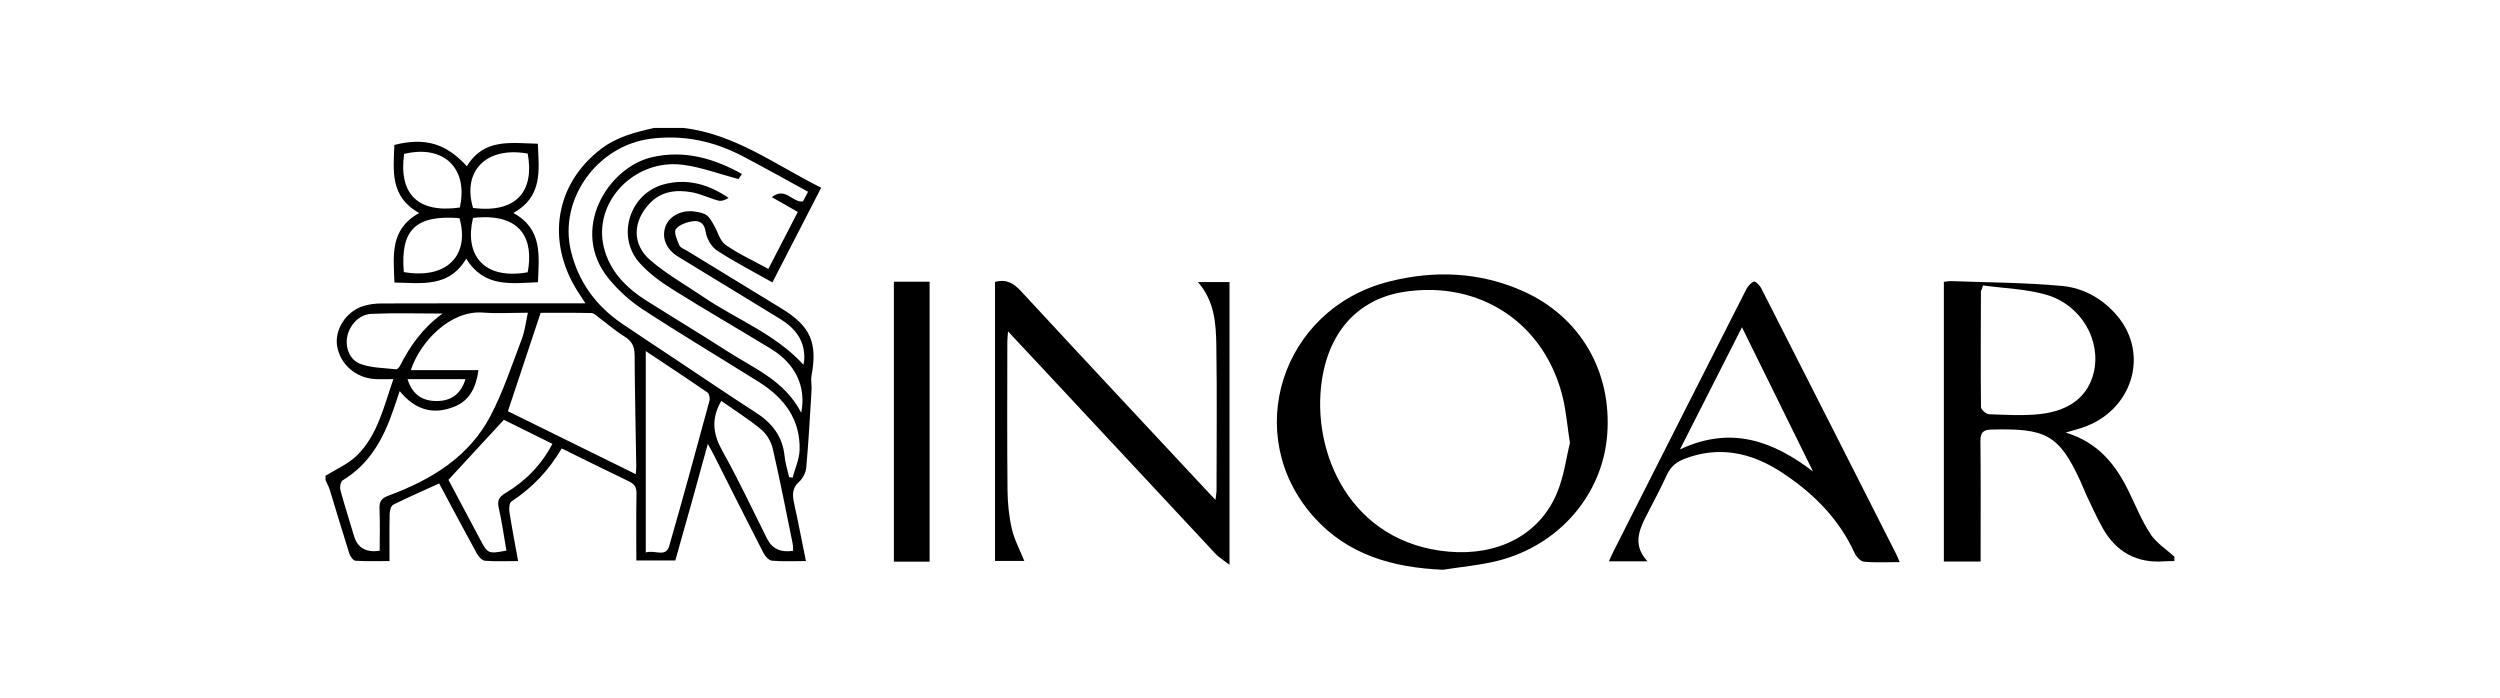 <svg width="215" height="60" viewBox="0 0 215 60" fill="none" xmlns="http://www.w3.org/2000/svg">
<g clip-path="url(#clip0_125_779)">
<path d="M58.737 11C63.196 11.51 66.687 14.183 70.621 16.144C69.215 18.876 67.843 21.538 66.427 24.287C64.788 23.359 63.166 22.53 61.652 21.536C61.164 21.216 60.768 20.498 60.682 19.911C60.574 19.158 60.124 18.962 59.614 19.024C59.079 19.09 58.417 19.32 58.123 19.709C57.929 19.963 58.233 20.656 58.428 21.104C58.523 21.32 58.87 21.435 59.111 21.581C61.824 23.241 64.543 24.895 67.255 26.558C69.712 28.065 70.319 29.485 69.788 32.328C69.716 32.716 69.82 33.134 69.795 33.534C69.66 35.758 69.537 37.984 69.34 40.202C69.302 40.637 69.044 41.149 68.719 41.44C68.023 42.067 68.173 42.742 68.336 43.493C68.678 45.045 68.976 46.607 69.309 48.251C68.274 48.251 67.325 48.302 66.389 48.219C66.12 48.195 65.796 47.828 65.65 47.542C64.215 44.754 62.815 41.948 61.403 39.151C61.265 38.876 61.109 38.611 60.872 38.18C60.373 39.992 59.921 41.64 59.462 43.286C59.009 44.912 58.548 46.533 58.077 48.2H54.724C54.724 46.251 54.702 44.347 54.738 42.447C54.749 41.89 54.544 41.611 54.056 41.38C52.155 40.475 50.273 39.532 48.306 38.565C47.201 40.447 45.775 41.954 43.98 43.128C43.797 43.246 43.767 43.739 43.813 44.037C44.027 45.418 44.294 46.789 44.558 48.253C43.532 48.253 42.615 48.298 41.708 48.225C41.46 48.204 41.16 47.877 41.018 47.617C39.915 45.613 38.847 43.593 37.768 41.578C36.42 42.191 35.104 42.763 33.819 43.403C33.631 43.497 33.517 43.903 33.512 44.168C33.481 45.482 33.498 46.797 33.498 48.251C32.499 48.251 31.531 48.285 30.571 48.223C30.377 48.21 30.119 47.85 30.041 47.604C29.461 45.785 28.924 43.952 28.36 42.127C28.271 41.839 28.119 41.572 27.996 41.295C27.996 41.169 27.996 41.045 27.996 40.919C28.907 40.345 29.952 39.907 30.698 39.169C32.481 37.408 32.998 34.991 33.832 32.605C33.254 32.605 32.758 32.627 32.265 32.601C30.586 32.509 29.235 31.316 28.988 29.73C28.778 28.375 29.725 26.84 31.153 26.349C31.677 26.168 32.263 26.099 32.821 26.097C38.286 26.078 43.748 26.086 49.212 26.086C49.539 26.086 49.867 26.086 50.347 26.086C50.038 25.611 49.831 25.307 49.638 24.994C46.953 20.686 47.77 15.824 51.662 12.829C53.026 11.777 54.633 11.359 56.269 11.002H58.736L58.737 11ZM69.492 16.49C67.6 15.457 65.763 14.426 63.898 13.448C61.409 12.14 58.766 11.566 55.943 11.935C51.343 12.533 48.034 17.149 49.099 21.579C49.73 24.215 51.239 26.298 53.493 27.832C55.03 28.878 56.586 29.896 58.132 30.925C60.415 32.443 62.678 33.99 64.987 35.468C66.403 36.375 67.31 37.54 67.477 39.243C67.535 39.847 67.731 40.437 67.864 41.034C67.962 41.049 68.063 41.064 68.162 41.079C68.372 40.287 68.742 39.501 68.765 38.705C68.843 36.063 67.433 34.212 65.276 32.857C61.938 30.765 58.553 28.746 55.258 26.592C54.17 25.881 53.159 24.96 52.341 23.954C48.953 19.794 52.245 14.37 56.125 13.506C58.863 12.896 61.361 13.604 63.807 14.96C63.638 15.213 63.507 15.406 63.511 15.401C61.809 14.953 60.259 14.355 58.66 14.165C54.508 13.672 50.998 17.41 51.926 21.248C52.425 23.312 53.836 24.744 55.592 25.854C57.88 27.305 60.208 28.695 62.483 30.166C64.801 31.664 67.486 32.72 68.903 35.497C69.357 33.258 68.397 31.279 66.325 30.014C63.5 28.291 60.631 26.639 57.83 24.881C56.802 24.236 55.778 23.487 54.983 22.586C52.99 20.321 54.142 16.658 57.07 15.86C59.06 15.316 60.921 15.832 62.657 17.021C62.359 17.209 62.035 17.322 61.76 17.248C61.001 17.047 60.282 16.676 59.515 16.539C58.164 16.294 56.863 16.43 55.846 17.521C54.421 19.051 54.336 20.994 55.916 22.366C57.305 23.572 58.946 24.49 60.477 25.531C63.319 27.463 66.644 28.693 69.093 31.358C69.126 31.186 69.158 31.077 69.163 30.968C69.264 29.335 68.412 28.236 67.093 27.427C64.168 25.63 61.225 23.86 58.301 22.061C57.255 21.42 56.87 20.379 57.255 19.414C57.605 18.543 58.675 18.016 59.788 18.2C60.128 18.257 60.508 18.317 60.769 18.509C61.043 18.71 61.219 19.058 61.399 19.363C61.737 19.931 61.906 20.712 62.395 21.055C63.521 21.843 64.794 22.422 66.08 23.126C66.928 21.485 67.757 19.879 68.611 18.227C67.89 17.817 67.219 17.435 66.374 16.955C67.56 16.029 68.158 17.455 69.055 17.322C69.175 17.094 69.315 16.827 69.49 16.494L69.492 16.49ZM32.652 47.367C32.652 46.174 32.69 44.957 32.637 43.743C32.609 43.102 32.834 42.834 33.442 42.611C37.111 41.254 40.365 39.275 42.211 35.713C43.298 33.615 44.042 31.34 44.886 29.124C45.143 28.451 45.217 27.707 45.397 26.896C43.995 26.896 42.761 26.976 41.54 26.881C38.747 26.665 36.143 29.359 35.331 31.834H41.145C40.951 33.307 40.399 34.415 39.126 34.951C37.289 35.724 35.688 35.258 34.375 33.634C34.161 34.263 33.994 34.761 33.823 35.258C32.984 37.711 31.797 39.909 29.461 41.314C29.284 41.42 29.209 41.901 29.277 42.157C29.635 43.485 30.058 44.797 30.453 46.118C30.753 47.12 31.486 47.536 32.652 47.365V47.367ZM54.681 40.778C54.7 40.451 54.722 40.27 54.719 40.091C54.667 36.897 54.595 33.702 54.576 30.507C54.573 29.768 54.322 29.316 53.688 28.927C52.914 28.453 52.224 27.843 51.493 27.299C51.298 27.154 51.083 26.925 50.873 26.921C49.338 26.889 47.803 26.904 46.494 26.904C45.528 29.811 44.623 32.53 43.68 35.365C47.22 37.107 50.905 38.921 54.679 40.78L54.681 40.778ZM55.536 30.191V47.512C56.345 47.263 57.257 47.984 57.555 46.945C58.751 42.797 59.883 38.629 61.014 34.464C61.073 34.251 60.997 33.86 60.842 33.755C59.088 32.545 57.307 31.374 55.535 30.193L55.536 30.191ZM43.553 47.352C43.338 46.127 43.167 44.893 42.892 43.681C42.75 43.056 42.898 42.744 43.454 42.413C45.175 41.386 46.547 40.007 47.507 38.17C45.996 37.421 44.566 36.714 43.333 36.102C41.714 37.856 40.177 39.521 38.566 41.265C39.407 42.846 40.346 44.612 41.285 46.379C41.951 47.632 41.974 47.644 43.553 47.352ZM62.031 34.479C61.109 36.071 61.343 37.391 62.147 38.823C63.524 41.277 64.712 43.835 65.98 46.349C66.406 47.194 67.148 47.534 68.207 47.369C68.196 47.166 68.209 46.951 68.167 46.746C67.611 44.022 67.084 41.292 66.458 38.584C66.319 37.988 65.94 37.335 65.473 36.945C64.397 36.05 63.198 35.299 62.031 34.479ZM38.058 26.966C35.874 26.966 33.899 26.902 31.933 26.992C30.893 27.04 30.085 27.929 29.871 28.913C29.675 29.807 30.023 30.919 30.964 31.284C31.914 31.653 33.02 31.636 34.062 31.76C34.161 31.771 34.33 31.598 34.392 31.474C35.259 29.768 36.331 28.221 38.058 26.968V26.966ZM40.025 32.605H35.045C35.468 33.922 36.299 34.503 37.601 34.488C38.83 34.473 39.661 33.854 40.027 32.605H40.025Z" fill="black"/>
<path d="M187 48.253C186.715 48.259 186.431 48.249 186.15 48.272C183.75 48.46 181.981 47.467 180.826 45.408C180.319 44.509 179.9 43.561 179.454 42.627C179.264 42.232 179.114 41.818 178.932 41.419C177.063 37.333 175.91 36.817 171.221 36.945C170.536 36.964 170.311 37.23 170.318 37.918C170.352 41.023 170.333 44.125 170.333 47.23C170.333 47.566 170.333 47.903 170.333 48.291H167.172V24.24C167.385 24.217 167.595 24.168 167.804 24.176C170.988 24.294 174.183 24.298 177.35 24.593C179.194 24.765 180.843 25.7 182.072 27.15C184.89 30.473 183.37 35.344 179.088 36.776C178.68 36.911 178.263 37.021 177.65 37.201C180.399 38.035 181.904 39.897 183.021 42.157C183.645 43.421 184.169 44.752 184.936 45.924C185.438 46.693 186.298 47.233 186.998 47.875V48.251L187 48.253ZM170.538 24.548C170.502 24.659 170.468 24.772 170.432 24.883C170.407 24.938 170.36 24.992 170.36 25.049C170.349 28.37 170.328 31.69 170.366 35.011C170.368 35.228 170.804 35.615 171.051 35.623C172.527 35.675 174.022 35.771 175.481 35.606C178.061 35.312 179.593 34.025 180.063 32.029C180.712 29.275 178.999 26.24 176.008 25.357C174.259 24.842 172.367 24.802 170.54 24.548H170.538Z" fill="black"/>
<path d="M124.092 49C119.799 48.812 115.917 47.734 112.987 44.456C106.709 37.431 110.181 26.561 119.457 24.213C123.356 23.226 127.244 23.38 130.957 25.028C135.911 27.226 138.647 31.967 138.218 37.41C137.814 42.535 134.088 46.887 128.84 48.219C127.291 48.612 125.677 48.746 124.092 49ZM135.014 38.106C134.777 36.541 134.682 35.38 134.418 34.261C132.902 27.826 127.291 24.084 120.746 25.1C116.939 25.69 114.351 28.355 113.691 32.639C112.716 38.972 116.194 46.718 124.603 47.444C128.779 47.805 132.352 46.052 133.885 42.435C134.507 40.968 134.706 39.324 135.012 38.106H135.014Z" fill="black"/>
<path d="M85.57 24.245C86.557 23.971 87.183 24.366 87.819 25.055C93.156 30.827 98.529 36.567 103.893 42.317C104.062 42.498 104.233 42.678 104.529 42.991C104.573 42.605 104.62 42.383 104.622 42.163C104.626 38.025 104.669 33.886 104.605 29.749C104.574 27.85 104.47 25.916 103.022 24.259H105.738V48.571C105.22 48.172 104.84 47.952 104.554 47.647C99.465 42.202 94.385 36.746 89.304 31.294C88.473 30.402 87.637 29.514 86.688 28.5C86.661 28.917 86.631 29.179 86.631 29.442C86.627 33.674 86.604 37.907 86.646 42.138C86.657 43.258 86.769 44.4 87.02 45.489C87.236 46.428 87.718 47.309 88.092 48.242H85.572V24.247L85.57 24.245Z" fill="black"/>
<path d="M163.372 48.34C162.236 48.34 161.255 48.4 160.291 48.304C159.997 48.274 159.634 47.867 159.49 47.551C158.126 44.565 155.881 42.355 153.179 40.594C150.631 38.934 147.872 38.317 144.894 39.448C144.182 39.717 143.676 40.123 143.349 40.844C142.782 42.097 142.11 43.307 141.492 44.537C140.875 45.76 140.484 46.987 141.687 48.274H138.365C138.534 47.911 138.651 47.63 138.79 47.359C142.581 39.865 146.374 32.372 150.178 24.885C150.316 24.61 150.569 24.326 150.838 24.215C150.95 24.168 151.328 24.522 151.451 24.761C155.335 32.383 159.202 40.014 163.07 47.644C163.152 47.805 163.217 47.977 163.374 48.34H163.372ZM149.81 28.146C147.992 31.724 146.275 35.107 144.474 38.654C148.853 36.586 152.468 37.913 155.919 40.545C153.912 36.471 151.906 32.398 149.81 28.146Z" fill="black"/>
<path d="M79.946 48.302H76.874V24.227H79.946V48.302Z" fill="black"/>
<path d="M33.92 24.294C33.85 22.008 33.484 19.734 36.053 18.321C33.508 16.919 33.84 14.65 33.914 12.464C36.538 11.8 38.375 12.33 40.151 14.302C41.604 11.869 43.957 12.308 46.255 12.36C46.344 14.618 46.708 16.881 44.154 18.317C46.68 19.709 46.348 21.971 46.266 24.27C43.959 24.366 41.639 24.755 40.096 22.244C38.622 24.746 36.273 24.345 33.92 24.296V24.294ZM39.544 17.847C40.293 14.467 38.155 12.411 34.753 13.237C34.277 16.723 35.967 18.351 39.544 17.847ZM34.728 23.399C38.367 24.037 40.428 22.012 39.517 18.761C35.768 18.462 34.411 19.76 34.728 23.399ZM45.382 13.207C41.845 12.575 39.73 14.68 40.682 17.884C44.54 18.37 45.959 16.315 45.382 13.207ZM40.68 18.74C39.927 21.856 41.529 24.097 45.38 23.416C45.891 20.763 45.01 18.261 40.68 18.74Z" fill="black"/>
</g>
<defs>
<clipPath id="clip0_125_779">
<rect width="159" height="38" fill="white" transform="translate(28 11)"/>
</clipPath>
</defs>
</svg>
